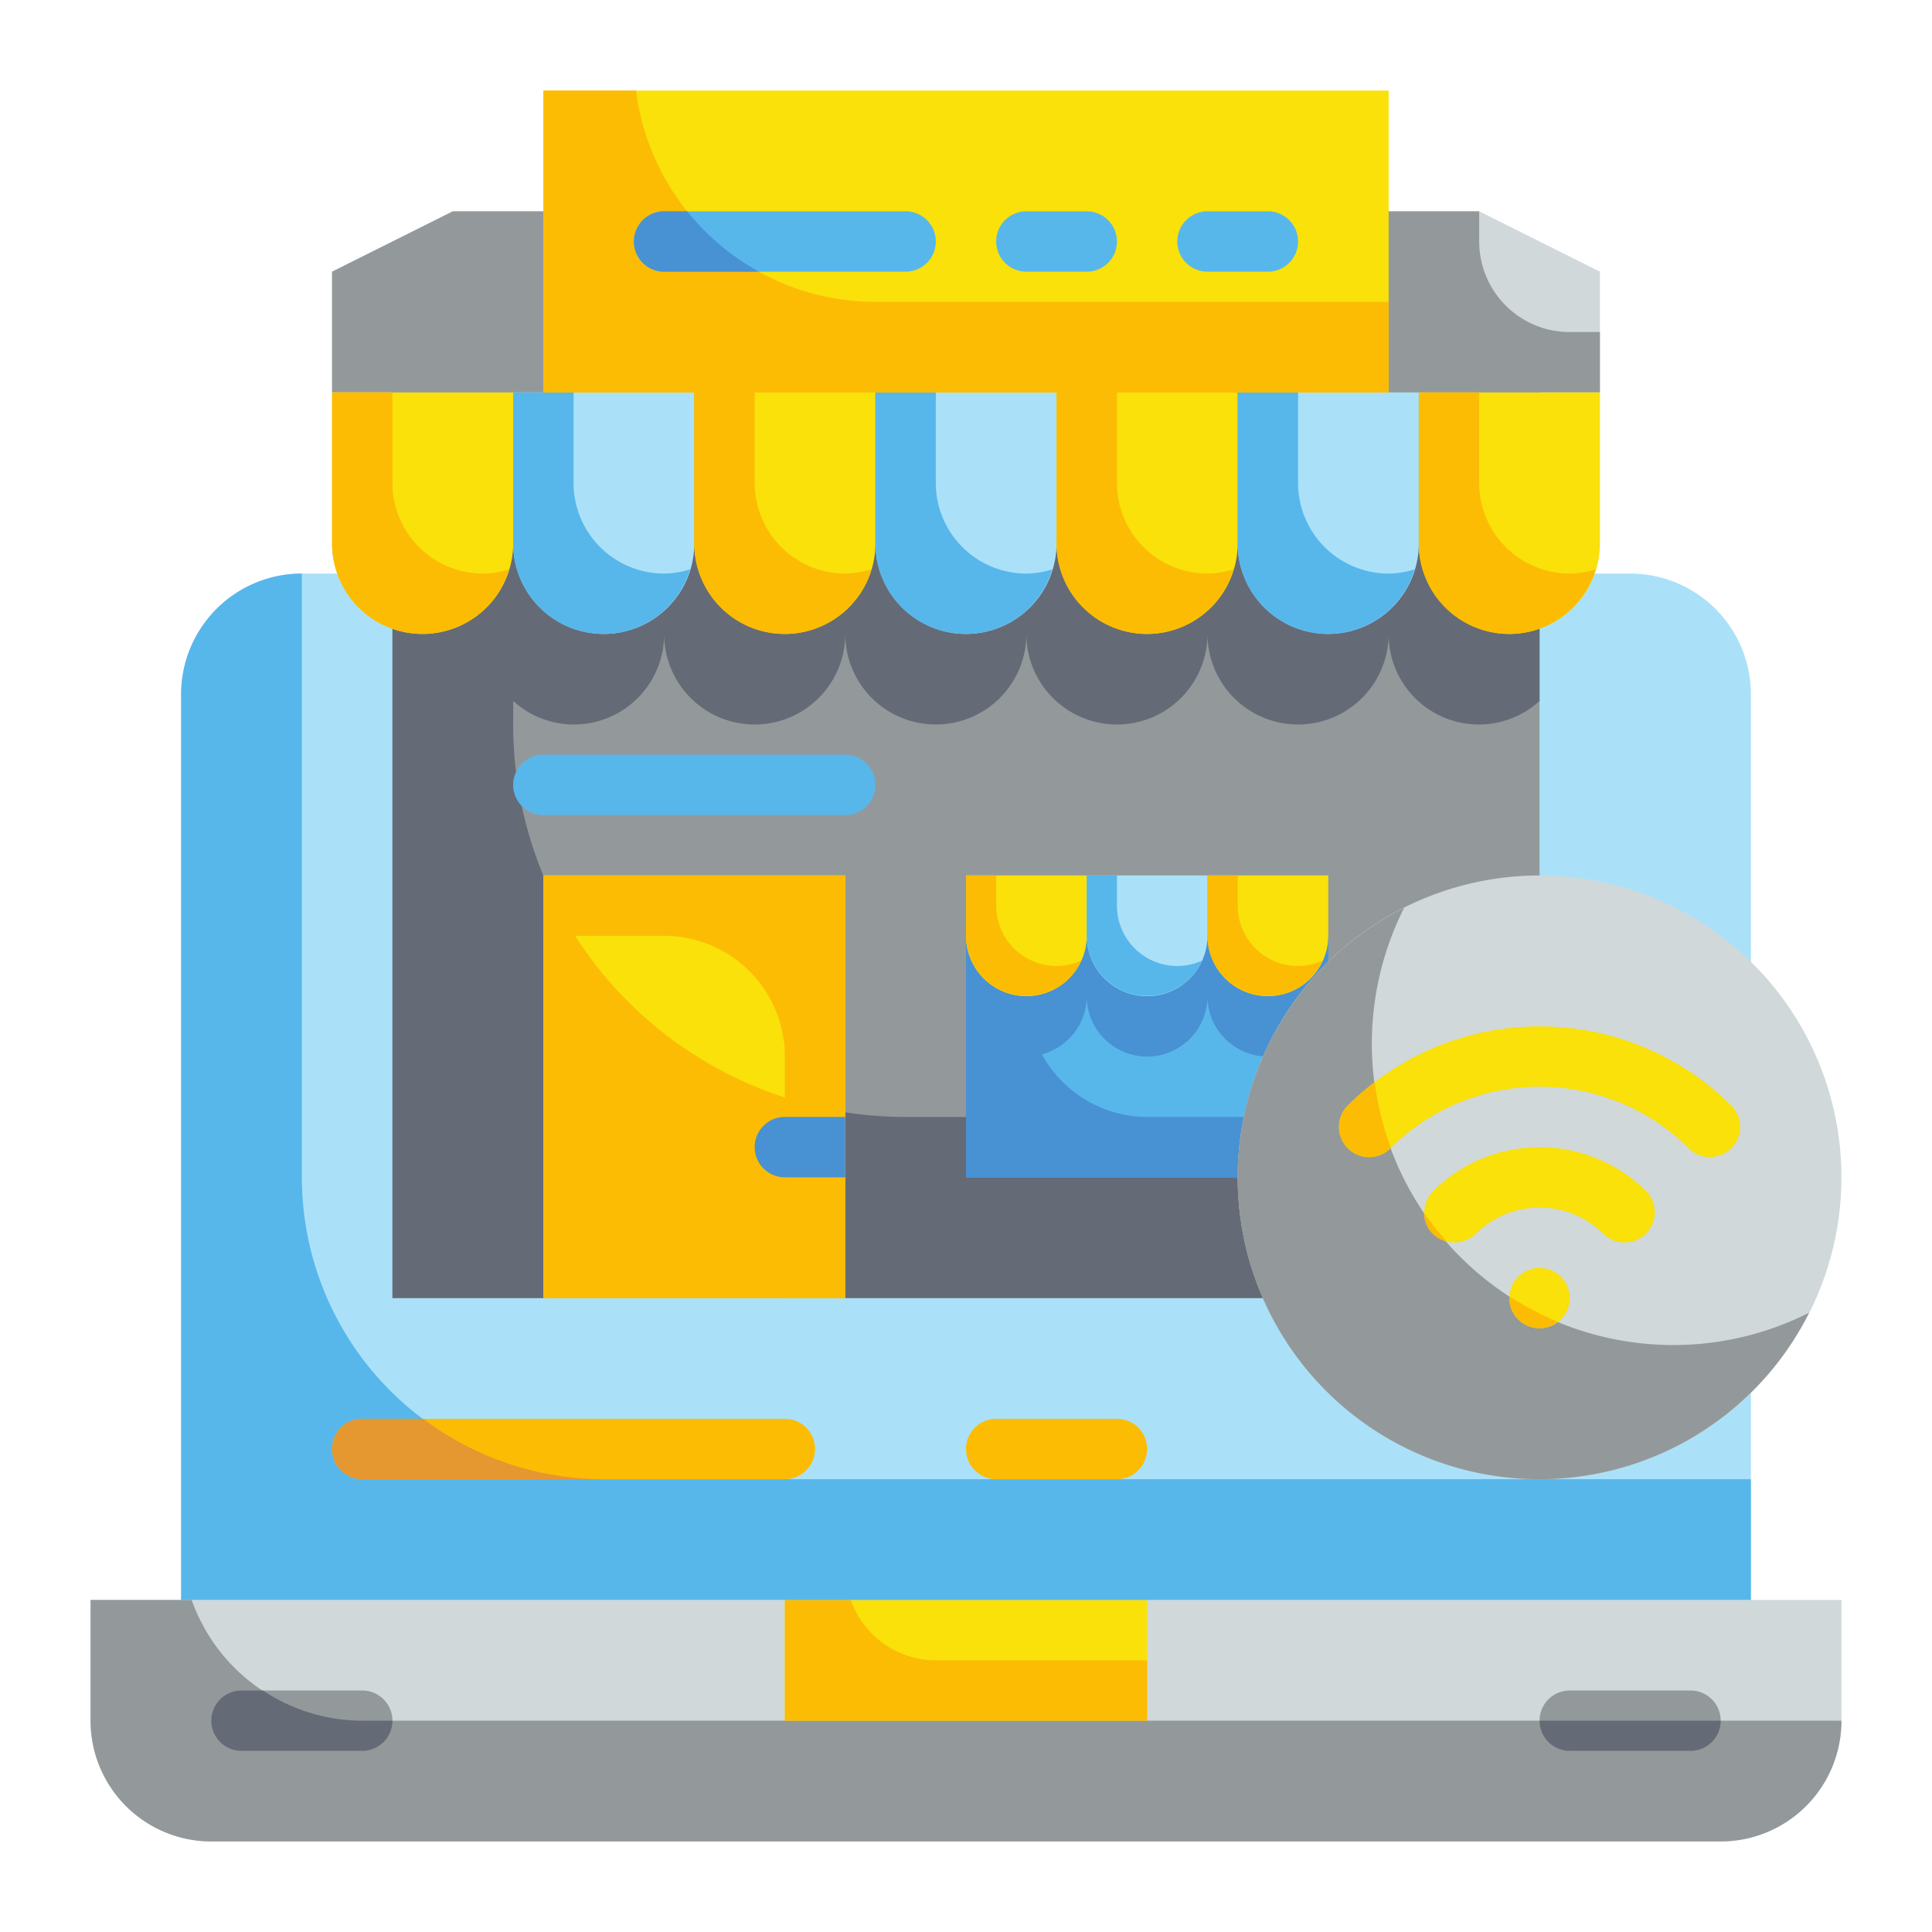 <?xml version="1.0" encoding="UTF-8" standalone="no"?><!-- icon666.com - MILLIONS OF FREE VECTOR ICONS --><svg width="1024" height="1024" viewBox="0 0 64 64" xmlns="http://www.w3.org/2000/svg"><g id="Flat"><g id="Color"><g><g><path d="m3 53h58a0 0 0 0 1 0 0v4a4 4 0 0 1 -4 4h-50a4 4 0 0 1 -4-4v-4a0 0 0 0 1 0 0z" fill="#d0d8da"/><path d="m10 19h44a4 4 0 0 1 4 4v30a0 0 0 0 1 0 0h-52a0 0 0 0 1 0 0v-30a4 4 0 0 1 4-4z" fill="#aae1f9"/><path d="m26 53h12v4h-12z" fill="#f9e109"/><path d="m6.349 53h-3.349v4a4 4 0 0 0 4 4h50a4 4 0 0 0 4-4h-49a6 6 0 0 1 -5.651-4z" fill="#93999a"/><path d="m31 55a2.99 2.99 0 0 1 -2.816-2h-2.184v4h12v-2z" fill="#fcbc04"/><path d="m20 49a10 10 0 0 1 -10-10v-20a4 4 0 0 0 -4 4v30h52v-4z" fill="#57b7eb"/><path d="m12 58h-4a1 1 0 0 1 0-2h4a1 1 0 0 1 0 2z" fill="#93999a"/><path d="m56 58h-4a1 1 0 0 1 0-2h4a1 1 0 0 1 0 2z" fill="#93999a"/><path d="m26 49h-14a1 1 0 0 1 0-2h14a1 1 0 0 1 0 2z" fill="#fcbc04"/><path d="m37 49h-4a1 1 0 0 1 0-2h4a1 1 0 0 1 0 2z" fill="#fcbc04"/><path d="m7 57a1 1 0 0 0 1 1h4a1 1 0 0 0 1-1h-1a5.935 5.935 0 0 1 -3.288-1h-.712a1 1 0 0 0 -1 1z" fill="#656b76"/><path d="m52 58h4a1 1 0 0 0 1-1h-6a1 1 0 0 0 1 1z" fill="#656b76"/><path d="m11 48a1 1 0 0 0 1 1h8a9.947 9.947 0 0 1 -5.982-2h-2.018a1 1 0 0 0 -1 1z" fill="#e59730"/></g><g><path d="m53 9-4-2h-34l-4 2v4h42z" fill="#d0d8da"/><path d="m52 11a3 3 0 0 1 -3-3v-1h-34l-4 2v4h42v-2z" fill="#93999a"/><path d="m13 13h38v30h-38z" fill="#93999a"/><path d="m30 37a13 13 0 0 1 -13-13v-.779a2.988 2.988 0 0 0 5-2.221 3 3 0 0 0 6 0 3 3 0 0 0 6 0 3 3 0 0 0 6 0 3 3 0 0 0 6 0 2.988 2.988 0 0 0 5 2.221v-10.221h-38v30h38v-6z" fill="#656b76"/><path d="m18 29h10v14h-10z" fill="#f9e109"/><path d="m11 13h6a0 0 0 0 1 0 0v5a3 3 0 0 1 -3 3 3 3 0 0 1 -3-3v-5a0 0 0 0 1 0 0z" fill="#f9e109"/><path d="m17 13h6a0 0 0 0 1 0 0v5a3 3 0 0 1 -3 3 3 3 0 0 1 -3-3v-5a0 0 0 0 1 0 0z" fill="#aae1f9"/><path d="m23 13h6a0 0 0 0 1 0 0v5a3 3 0 0 1 -3 3 3 3 0 0 1 -3-3v-5a0 0 0 0 1 0 0z" fill="#f9e109"/><path d="m29 13h6a0 0 0 0 1 0 0v5a3 3 0 0 1 -3 3 3 3 0 0 1 -3-3v-5a0 0 0 0 1 0 0z" fill="#aae1f9"/><path d="m35 13h6a0 0 0 0 1 0 0v5a3 3 0 0 1 -3 3 3 3 0 0 1 -3-3v-5a0 0 0 0 1 0 0z" fill="#f9e109"/><path d="m41 13h6a0 0 0 0 1 0 0v5a3 3 0 0 1 -3 3 3 3 0 0 1 -3-3v-5a0 0 0 0 1 0 0z" fill="#aae1f9"/><path d="m32 31h12v8h-12z" fill="#57b7eb"/><path d="m18 3h28v10h-28z" fill="#f9e109"/><path d="m47 13h6a0 0 0 0 1 0 0v5a3 3 0 0 1 -3 3 3 3 0 0 1 -3-3v-5a0 0 0 0 1 0 0z" fill="#f9e109"/><path d="m38 37a3.984 3.984 0 0 1 -3.486-2.075 2 2 0 0 0 1.486-1.925 2 2 0 0 0 4 0 2 2 0 0 0 4 0v-2h-12v8h12v-2z" fill="#4891d3"/><path d="m32 29h4a0 0 0 0 1 0 0v2a2 2 0 0 1 -2 2 2 2 0 0 1 -2-2v-2a0 0 0 0 1 0 0z" fill="#f9e109"/><path d="m36 29h4a0 0 0 0 1 0 0v2a2 2 0 0 1 -2 2 2 2 0 0 1 -2-2v-2a0 0 0 0 1 0 0z" fill="#aae1f9"/><path d="m40 29h4a0 0 0 0 1 0 0v2a2 2 0 0 1 -2 2 2 2 0 0 1 -2-2v-2a0 0 0 0 1 0 0z" fill="#f9e109"/><path d="m43 32a2 2 0 0 1 -2-2v-1h-1v2a2 2 0 0 0 3.82.82 1.99 1.99 0 0 1 -.82.18z" fill="#fcbc04"/><path d="m39 32a2 2 0 0 1 -2-2v-1h-1v2a2 2 0 0 0 3.82.82 1.99 1.99 0 0 1 -.82.18z" fill="#57b7eb"/><g fill="#fcbc04"><path d="m35 32a2 2 0 0 1 -2-2v-1h-1v2a2 2 0 0 0 3.82.82 1.99 1.99 0 0 1 -.82.18z"/><path d="m18 29v2h4a4 4 0 0 1 4 4v8h2v-14z"/><path d="m18 29v14h10v-6.169a13.007 13.007 0 0 1 -10-7.831z"/><path d="m52 19a3 3 0 0 1 -3-3v-3h-2v5a2.992 2.992 0 0 0 5.86.86 2.983 2.983 0 0 1 -.86.14z"/></g><path d="m46 19a3 3 0 0 1 -3-3v-3h-2v5a2.992 2.992 0 0 0 5.86.86 2.983 2.983 0 0 1 -.86.14z" fill="#57b7eb"/><path d="m40 19a3 3 0 0 1 -3-3v-3h-2v5a2.992 2.992 0 0 0 5.86.86 2.983 2.983 0 0 1 -.86.14z" fill="#fcbc04"/><path d="m34 19a3 3 0 0 1 -3-3v-3h-2v5a2.992 2.992 0 0 0 5.86.86 2.983 2.983 0 0 1 -.86.14z" fill="#57b7eb"/><path d="m28 19a3 3 0 0 1 -3-3v-3h-2v5a2.992 2.992 0 0 0 5.86.86 2.983 2.983 0 0 1 -.86.14z" fill="#fcbc04"/><path d="m22 19a3 3 0 0 1 -3-3v-3h-2v5a2.992 2.992 0 0 0 5.86.86 2.983 2.983 0 0 1 -.86.14z" fill="#57b7eb"/><path d="m16 19a3 3 0 0 1 -3-3v-3h-2v5a2.992 2.992 0 0 0 5.86.86 2.983 2.983 0 0 1 -.86.14z" fill="#fcbc04"/><path d="m29 10a8 8 0 0 1 -7.931-7h-3.069v10h28v-3z" fill="#fcbc04"/><path d="m28 27h-10a1 1 0 0 1 0-2h10a1 1 0 0 1 0 2z" fill="#57b7eb"/><path d="m28 39h-2a1 1 0 0 1 0-2h2z" fill="#4891d3"/><path d="m30 9h-8a1 1 0 0 1 0-2h8a1 1 0 0 1 0 2z" fill="#57b7eb"/><path d="m36 9h-2a1 1 0 0 1 0-2h2a1 1 0 0 1 0 2z" fill="#57b7eb"/><path d="m42 9h-2a1 1 0 0 1 0-2h2a1 1 0 0 1 0 2z" fill="#57b7eb"/><path d="m22 9h3.143a8.019 8.019 0 0 1 -2.379-2h-.764a1 1 0 0 0 0 2z" fill="#4891d3"/></g><g><circle cx="51" cy="39" fill="#d0d8da" r="10"/><path d="m55.444 44.556a9.986 9.986 0 0 1 -8.929-14.485 9.995 9.995 0 1 0 13.414 13.414 9.949 9.949 0 0 1 -4.485 1.071z" fill="#93999a"/><g fill="#f9e109"><circle cx="51" cy="43" r="1"/><path d="m53.122 40.878a1 1 0 0 0 1.414-1.414 5.008 5.008 0 0 0 -7.072 0 1 1 0 0 0 1.414 1.414 3.006 3.006 0 0 1 4.244 0z"/><path d="m55.95 38.05a1 1 0 0 0 1.414-1.414 9 9 0 0 0 -12.728 0 1 1 0 0 0 1.414 1.414 7 7 0 0 1 9.9 0z"/></g><path d="m50 43a1 1 0 0 0 1 1 .975.975 0 0 0 .592-.216 9.957 9.957 0 0 1 -1.581-.84c-.001.019-.011.036-.011.056z" fill="#fcbc04"/><path d="m47.464 40.878a.971.971 0 0 0 .45.243 9.753 9.753 0 0 1 -.742-.949.994.994 0 0 0 .292.706z" fill="#fcbc04"/><path d="m44.636 36.636a1 1 0 0 0 1.414 1.414l.026-.023a9.93 9.93 0 0 1 -.537-2.17 8.97 8.97 0 0 0 -.903.779z" fill="#fcbc04"/></g></g></g></g></svg>